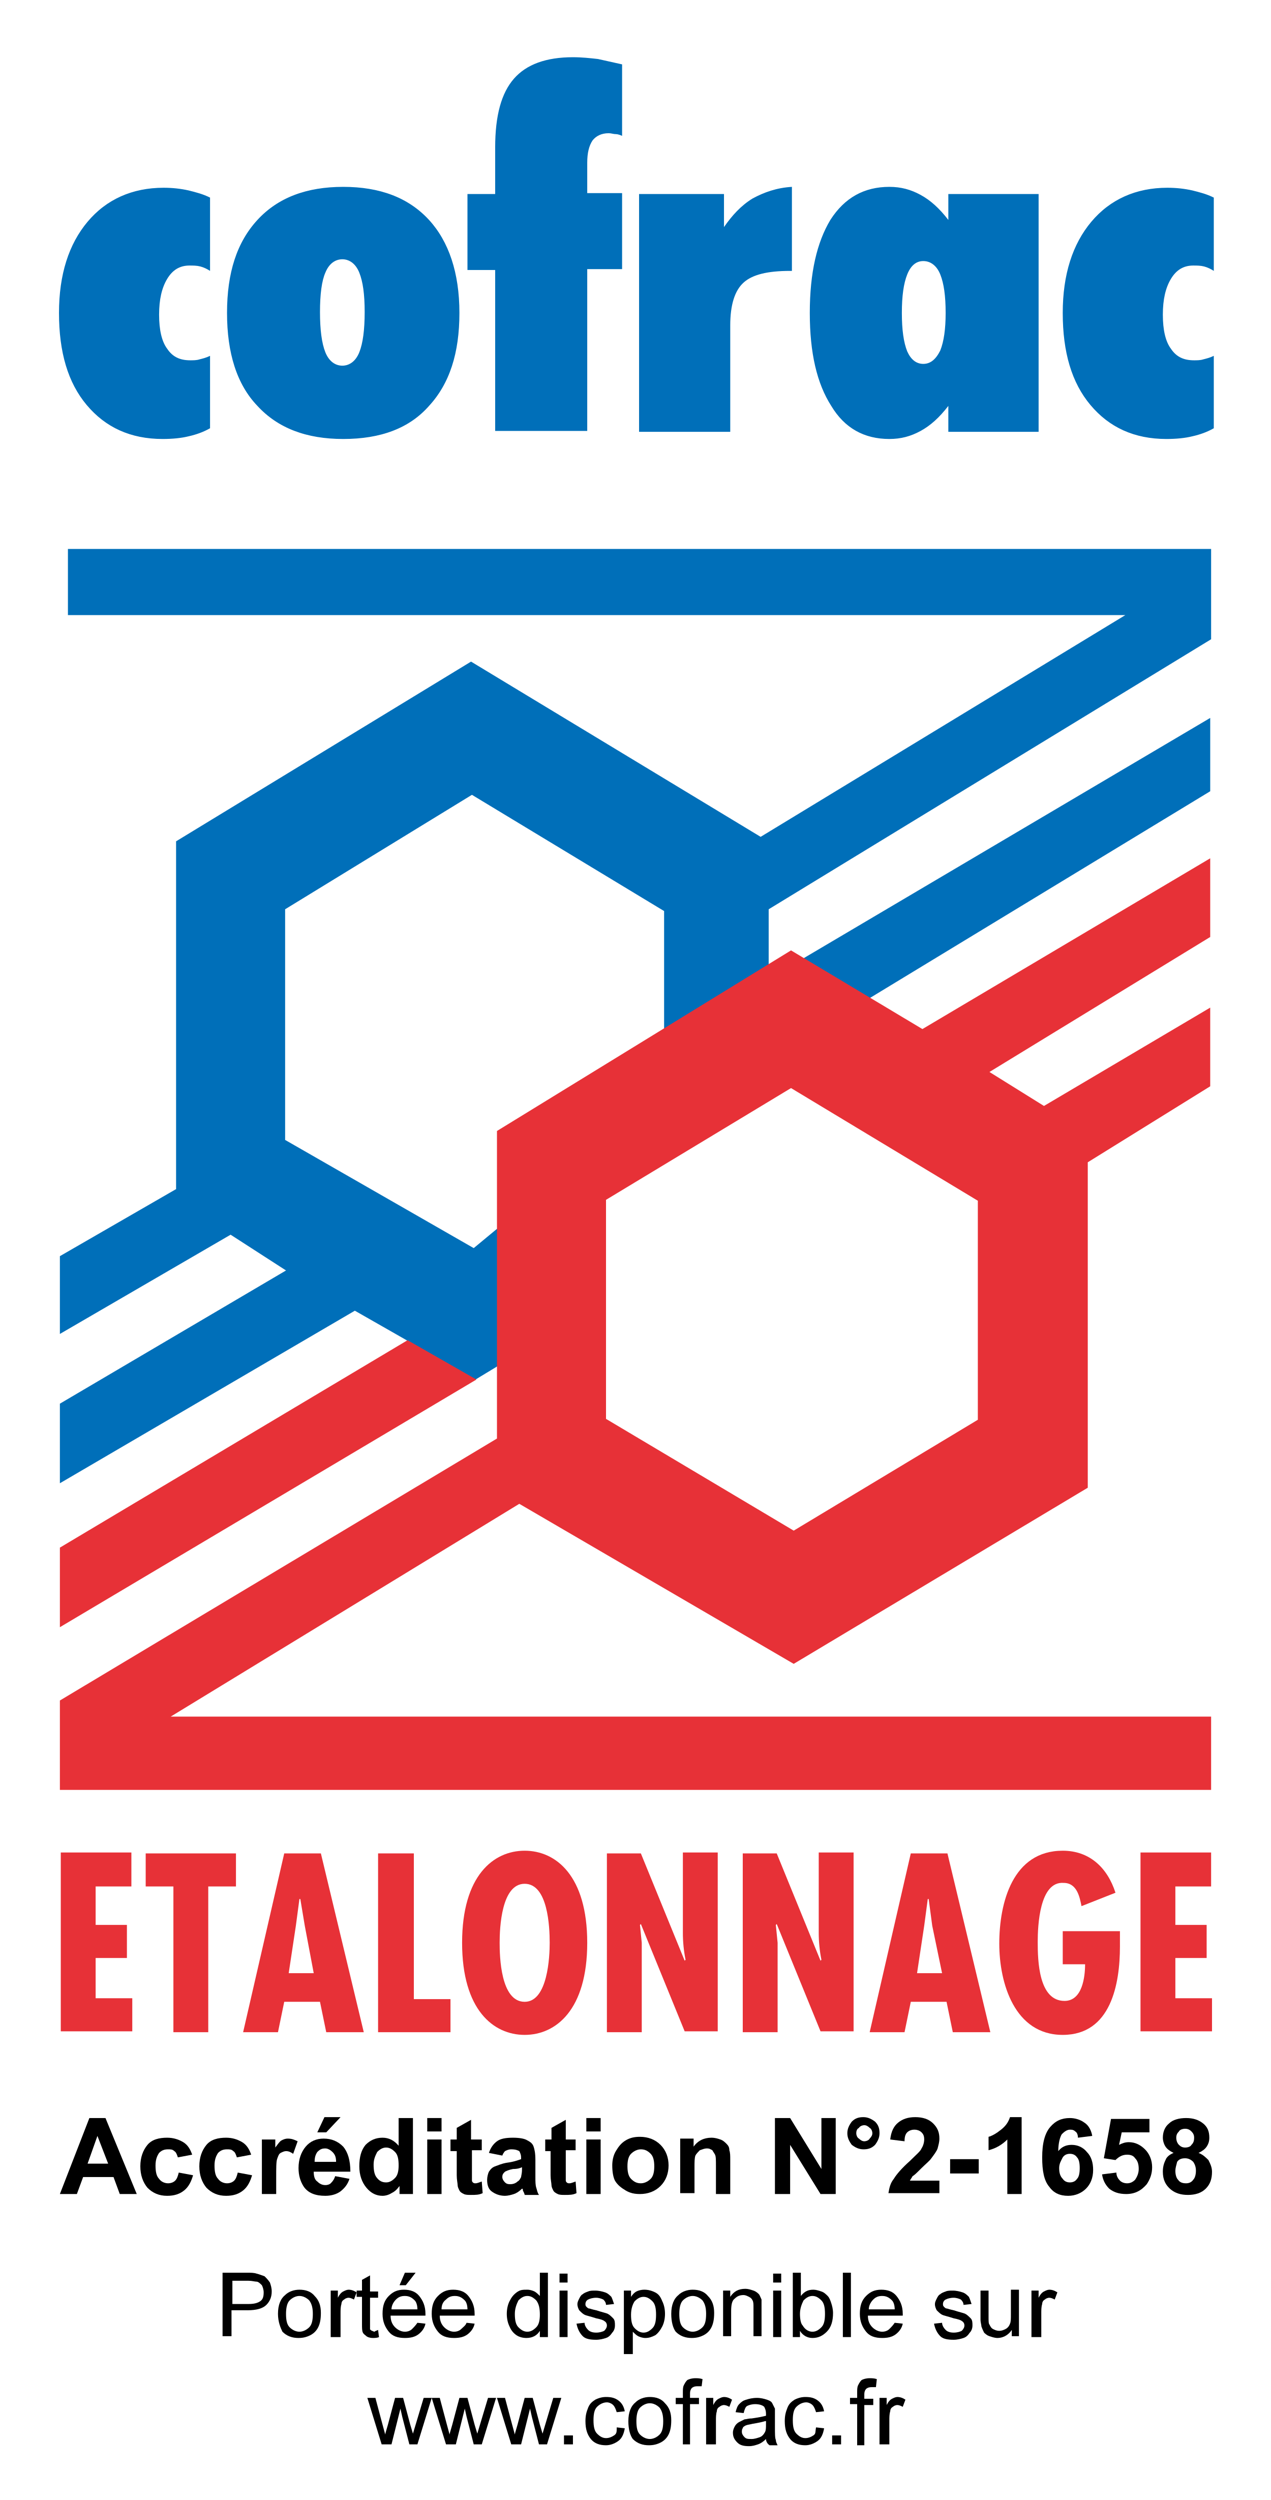 <?xml version="1.0" encoding="utf-8"?>
<!-- Generator: Adobe Illustrator 26.1.0, SVG Export Plug-In . SVG Version: 6.00 Build 0)  -->
<svg version="1.1" id="Calque_1" xmlns="http://www.w3.org/2000/svg" xmlns:xlink="http://www.w3.org/1999/xlink" x="0px" y="0px"
	 viewBox="0 0 142.2 279.6" style="enable-background:new 0 0 142.2 279.6;" xml:space="preserve">
<style type="text/css">
	.st0{fill:#FFFFFF;}
	.st1{fill-rule:evenodd;clip-rule:evenodd;fill:#006FB9;}
	.st2{fill-rule:evenodd;clip-rule:evenodd;fill:#E73137;}
	.st3{fill:#006FB9;}
	.st4{fill:#E73137;}
</style>
<rect class="st0" width="142.2" height="279.6"/>
<path class="st1" d="M89.7,107.3l45.7-27v8.2l-38.2,23.2L89.7,107.3L89.7,107.3z M6.7,149.2v-8.7l13-7.5V94.1L52.7,74l32.4,19.6
	l40.8-24.8H7.6v-7.4h127.9v6.5v0.9v2.7L86,101.7v7.9l-11.7,7.1v-14.8L52.8,88.9l-20.9,12.8v25.8L53,139.6l3.5-2.9v15.6l-3.3,2
	l-13.5-7.7l-33,19.3V157L32,142.1l-6.2-4L6.7,149.2L6.7,149.2z"/>
<path class="st2" d="M6.7,182v-8.9l38.9-23.2l7.7,4.4L6.7,182L6.7,182z M6.7,200.2v-10l48.9-29.3v-34.4l32.9-20.2l14.7,8.8
	l32.2-19.1v8.8l-24.7,15.1l6.1,3.8l18.6-11v8.8l-13.7,8.5v36.4l-32.9,19.7l-30.7-17.9L19.1,192h116.4v8.2H6.7L6.7,200.2z
	 M67.8,134.2l20.7-12.5l20.9,12.6v24.5l-20.6,12.4l-21-12.5L67.8,134.2L67.8,134.2z"/>
<path class="st3" d="M23.5,47.9c-0.7,0.4-1.5,0.7-2.4,0.9c-0.8,0.2-1.8,0.3-2.9,0.3c-3.6,0-6.4-1.3-8.5-3.8
	C7.6,42.8,6.6,39.4,6.6,35c0-4.3,1.1-7.7,3.2-10.2c2.1-2.5,5-3.8,8.5-3.8c1,0,1.9,0.1,2.8,0.3c0.8,0.2,1.6,0.4,2.4,0.8v8.2
	c-0.3-0.2-0.7-0.4-1.1-0.5c-0.4-0.1-0.8-0.1-1.2-0.1c-1.1,0-1.9,0.5-2.5,1.5c-0.6,1-0.9,2.3-0.9,4c0,1.7,0.3,3,0.9,3.8
	c0.6,0.9,1.4,1.3,2.6,1.3c0.3,0,0.7,0,1-0.1c0.4-0.1,0.8-0.2,1.2-0.4V47.9L23.5,47.9z M35.8,34.9c0,2,0.2,3.5,0.6,4.5
	c0.4,1,1.1,1.5,1.9,1.5c0.8,0,1.5-0.5,1.9-1.5c0.4-1,0.6-2.5,0.6-4.5c0-2-0.2-3.4-0.6-4.4c-0.4-1-1.1-1.5-1.9-1.5
	c-0.8,0-1.5,0.5-1.9,1.5C36,31.4,35.8,32.9,35.8,34.9L35.8,34.9z M25.4,35c0-4.5,1.1-7.9,3.4-10.4c2.3-2.5,5.5-3.7,9.6-3.7
	c4.1,0,7.3,1.2,9.6,3.7c2.2,2.4,3.4,5.9,3.4,10.4c0,4.5-1.1,7.9-3.4,10.4c-2.2,2.5-5.4,3.7-9.6,3.7c-4.1,0-7.3-1.2-9.6-3.7
	C26.5,43,25.4,39.5,25.4,35L25.4,35z M55.4,48.3V30.2h-3.1v-8.5h3.1v-5.2c0-3.6,0.7-6.1,2.1-7.7c1.4-1.6,3.6-2.4,6.6-2.4
	c1,0,1.9,0.1,2.8,0.2c0.9,0.2,1.8,0.4,2.7,0.6v8c-0.2-0.1-0.5-0.2-0.7-0.2c-0.3,0-0.5-0.1-0.8-0.1c-0.8,0-1.4,0.3-1.8,0.8
	c-0.4,0.6-0.6,1.4-0.6,2.5v3.4h3.9v8.5h-3.9v18.1H55.4L55.4,48.3z M71.5,48.3V21.7H81v3.7c0.9-1.3,1.9-2.4,3.2-3.2
	c1.3-0.7,2.7-1.2,4.4-1.3v9.4h-0.2c-2.5,0-4.2,0.4-5.2,1.3c-1,0.9-1.5,2.5-1.5,4.8v11.9H71.5L71.5,48.3z M100.9,35
	c0,1.9,0.2,3.3,0.6,4.3c0.4,0.9,1,1.4,1.8,1.4c0.8,0,1.4-0.5,1.9-1.5c0.4-1,0.6-2.4,0.6-4.2c0-1.9-0.2-3.3-0.6-4.3
	c-0.4-1-1.1-1.5-1.9-1.5c-0.8,0-1.4,0.5-1.8,1.5C101.1,31.7,100.9,33.1,100.9,35L100.9,35z M106.1,48.3v-2.9c-1,1.3-2,2.2-3.1,2.8
	c-1.1,0.6-2.2,0.9-3.5,0.9c-2.8,0-5-1.2-6.5-3.7c-1.6-2.5-2.4-5.9-2.4-10.4c0-4.5,0.8-7.9,2.3-10.4c1.6-2.5,3.8-3.7,6.6-3.7
	c1.3,0,2.4,0.3,3.5,0.9c1.1,0.6,2.1,1.5,3.1,2.8v-2.9h10.1v26.6H106.1L106.1,48.3z M135.8,47.9c-0.7,0.4-1.5,0.7-2.4,0.9
	c-0.8,0.2-1.8,0.3-2.9,0.3c-3.6,0-6.4-1.3-8.5-3.8c-2.1-2.5-3.1-5.9-3.1-10.3c0-4.3,1.1-7.7,3.2-10.2c2.1-2.5,5-3.8,8.5-3.8
	c1,0,1.9,0.1,2.8,0.3c0.8,0.2,1.6,0.4,2.4,0.8v8.2c-0.3-0.2-0.7-0.4-1.1-0.5c-0.4-0.1-0.8-0.1-1.2-0.1c-1.1,0-1.9,0.5-2.5,1.5
	c-0.6,1-0.9,2.3-0.9,4c0,1.7,0.3,3,0.9,3.8c0.6,0.9,1.4,1.3,2.6,1.3c0.3,0,0.7,0,1-0.1c0.4-0.1,0.8-0.2,1.2-0.4V47.9L135.8,47.9z"/>
<g>
	<path d="M15.3,245.4h-1.9l-0.7-1.9H9.3l-0.7,1.9H6.7l3.3-8.5h1.8L15.3,245.4z M12.1,242l-1.2-3.1L9.8,242H12.1z"/>
	<path d="M21.5,241l-1.6,0.3c-0.1-0.3-0.2-0.6-0.4-0.7c-0.2-0.2-0.4-0.2-0.7-0.2c-0.4,0-0.7,0.1-1,0.4c-0.2,0.3-0.4,0.7-0.4,1.4
		c0,0.7,0.1,1.2,0.4,1.5c0.2,0.3,0.6,0.5,1,0.5c0.3,0,0.6-0.1,0.8-0.3c0.2-0.2,0.3-0.5,0.4-0.9l1.6,0.3c-0.2,0.7-0.5,1.3-1,1.7
		c-0.5,0.4-1.1,0.6-1.9,0.6c-0.9,0-1.6-0.3-2.2-0.9c-0.5-0.6-0.8-1.4-0.8-2.4c0-1,0.3-1.8,0.8-2.4c0.5-0.6,1.3-0.8,2.2-0.8
		c0.7,0,1.3,0.2,1.8,0.5S21.3,240.4,21.5,241z"/>
	<path d="M28.1,241l-1.6,0.3c-0.1-0.3-0.2-0.6-0.4-0.7c-0.2-0.2-0.4-0.2-0.7-0.2c-0.4,0-0.7,0.1-1,0.4c-0.2,0.3-0.4,0.7-0.4,1.4
		c0,0.7,0.1,1.2,0.4,1.5c0.2,0.3,0.6,0.5,1,0.5c0.3,0,0.6-0.1,0.8-0.3c0.2-0.2,0.3-0.5,0.4-0.9l1.6,0.3c-0.2,0.7-0.5,1.3-1,1.7
		c-0.5,0.4-1.1,0.6-1.9,0.6c-0.9,0-1.6-0.3-2.2-0.9c-0.5-0.6-0.8-1.4-0.8-2.4c0-1,0.3-1.8,0.8-2.4c0.5-0.6,1.3-0.8,2.2-0.8
		c0.7,0,1.3,0.2,1.8,0.5S27.9,240.4,28.1,241z"/>
	<path d="M30.9,245.4h-1.6v-6.1h1.5v0.9c0.3-0.4,0.5-0.7,0.7-0.8c0.2-0.1,0.4-0.2,0.7-0.2c0.4,0,0.7,0.1,1.1,0.3l-0.5,1.4
		c-0.3-0.2-0.5-0.3-0.8-0.3c-0.2,0-0.4,0.1-0.6,0.2c-0.2,0.1-0.3,0.4-0.4,0.7c-0.1,0.3-0.1,1-0.1,2.1V245.4z"/>
	<path d="M37.5,243.4l1.6,0.3c-0.2,0.6-0.5,1-1,1.4c-0.4,0.3-1,0.5-1.7,0.5c-1.1,0-1.9-0.3-2.4-1c-0.4-0.6-0.6-1.3-0.6-2.1
		c0-1,0.3-1.8,0.8-2.4c0.5-0.6,1.2-0.9,2-0.9c0.9,0,1.6,0.3,2.2,0.9c0.5,0.6,0.8,1.5,0.8,2.8h-4.1c0,0.5,0.1,0.9,0.4,1.1
		c0.3,0.3,0.6,0.4,0.9,0.4c0.3,0,0.5-0.1,0.6-0.2C37.3,243.9,37.4,243.7,37.5,243.4z M37.6,241.8c0-0.5-0.1-0.8-0.4-1.1
		c-0.2-0.2-0.5-0.4-0.8-0.4c-0.4,0-0.6,0.1-0.9,0.4c-0.2,0.3-0.3,0.6-0.3,1.1H37.6z M35.5,238.5l0.8-1.7h1.8l-1.6,1.7H35.5z"/>
	<path d="M46.2,245.4h-1.5v-0.9c-0.3,0.4-0.5,0.6-0.9,0.8c-0.3,0.2-0.7,0.3-1,0.3c-0.7,0-1.3-0.3-1.8-0.9c-0.5-0.6-0.8-1.4-0.8-2.4
		c0-1,0.2-1.8,0.7-2.4c0.5-0.5,1.1-0.8,1.9-0.8c0.7,0,1.3,0.3,1.8,0.9v-3.1h1.6V245.4z M41.8,242.1c0,0.7,0.1,1.1,0.3,1.4
		c0.3,0.4,0.6,0.6,1.1,0.6c0.4,0,0.7-0.2,1-0.5c0.3-0.3,0.4-0.8,0.4-1.4c0-0.7-0.1-1.2-0.4-1.5c-0.3-0.3-0.6-0.5-1-0.5
		c-0.4,0-0.7,0.2-1,0.5C42,241.1,41.8,241.5,41.8,242.1z"/>
	<path d="M47.8,238.4v-1.5h1.6v1.5H47.8z M47.8,245.4v-6.1h1.6v6.1H47.8z"/>
	<path d="M53.9,239.2v1.3h-1.1v2.5c0,0.5,0,0.8,0,0.9c0,0.1,0.1,0.2,0.1,0.2c0.1,0.1,0.2,0.1,0.3,0.1c0.2,0,0.4-0.1,0.7-0.2l0.1,1.3
		c-0.4,0.2-0.8,0.2-1.3,0.2c-0.3,0-0.6,0-0.8-0.1c-0.2-0.1-0.4-0.2-0.5-0.4c-0.1-0.2-0.2-0.4-0.2-0.6c0-0.2-0.1-0.6-0.1-1.1v-2.7
		h-0.7v-1.3h0.7V238l1.6-0.9v2.2H53.9z"/>
	<path d="M56.2,241.1l-1.5-0.3c0.2-0.6,0.5-1,0.9-1.3c0.4-0.3,1-0.4,1.8-0.4c0.7,0,1.3,0.1,1.6,0.3c0.4,0.2,0.6,0.4,0.7,0.7
		c0.1,0.3,0.2,0.7,0.2,1.5l0,1.9c0,0.5,0,0.9,0.1,1.2c0.1,0.3,0.1,0.5,0.3,0.8h-1.6c0-0.1-0.1-0.3-0.2-0.5c0-0.1,0-0.2-0.1-0.2
		c-0.3,0.3-0.6,0.5-0.9,0.6c-0.3,0.1-0.7,0.2-1,0.2c-0.6,0-1.1-0.2-1.5-0.5c-0.4-0.3-0.5-0.8-0.5-1.3c0-0.3,0.1-0.7,0.2-0.9
		c0.2-0.3,0.4-0.5,0.7-0.6c0.3-0.1,0.7-0.3,1.3-0.4c0.8-0.1,1.3-0.3,1.6-0.4v-0.2c0-0.3-0.1-0.5-0.2-0.7c-0.2-0.1-0.4-0.2-0.9-0.2
		c-0.3,0-0.5,0.1-0.7,0.2C56.5,240.6,56.3,240.8,56.2,241.1z M58.4,242.4c-0.2,0.1-0.5,0.2-1,0.2c-0.5,0.1-0.7,0.2-0.9,0.3
		c-0.2,0.2-0.3,0.3-0.3,0.6c0,0.2,0.1,0.4,0.3,0.6c0.2,0.2,0.4,0.2,0.6,0.2c0.3,0,0.6-0.1,0.8-0.3c0.2-0.1,0.3-0.3,0.4-0.5
		c0-0.1,0.1-0.4,0.1-0.8V242.4z"/>
	<path d="M64.4,239.2v1.3h-1.1v2.5c0,0.5,0,0.8,0,0.9c0,0.1,0.1,0.2,0.1,0.2c0.1,0.1,0.2,0.1,0.3,0.1c0.2,0,0.4-0.1,0.7-0.2l0.1,1.3
		c-0.4,0.2-0.8,0.2-1.3,0.2c-0.3,0-0.6,0-0.8-0.1c-0.2-0.1-0.4-0.2-0.5-0.4s-0.2-0.4-0.2-0.6c0-0.2-0.1-0.6-0.1-1.1v-2.7H61v-1.3
		h0.7V238l1.6-0.9v2.2H64.4z"/>
	<path d="M65.6,238.4v-1.5h1.6v1.5H65.6z M65.6,245.4v-6.1h1.6v6.1H65.6z"/>
	<path d="M68.5,242.2c0-0.5,0.1-1.1,0.4-1.6c0.3-0.5,0.6-0.9,1.1-1.2c0.5-0.3,1-0.4,1.6-0.4c0.9,0,1.7,0.3,2.3,0.9
		c0.6,0.6,0.9,1.4,0.9,2.3c0,0.9-0.3,1.7-0.9,2.3c-0.6,0.6-1.4,0.9-2.3,0.9c-0.6,0-1.1-0.1-1.6-0.4c-0.5-0.3-0.9-0.6-1.2-1.1
		C68.6,243.5,68.5,242.9,68.5,242.2z M70.2,242.3c0,0.6,0.1,1.1,0.4,1.4c0.3,0.3,0.6,0.5,1.1,0.5c0.4,0,0.8-0.2,1.1-0.5
		c0.3-0.3,0.4-0.8,0.4-1.4c0-0.6-0.1-1.1-0.4-1.4c-0.3-0.3-0.6-0.5-1.1-0.5c-0.4,0-0.8,0.2-1.1,0.5
		C70.3,241.2,70.2,241.7,70.2,242.3z"/>
	<path d="M81.7,245.4h-1.6v-3.1c0-0.7,0-1.1-0.1-1.3c-0.1-0.2-0.2-0.3-0.3-0.5c-0.2-0.1-0.3-0.2-0.6-0.2c-0.3,0-0.5,0.1-0.8,0.2
		c-0.2,0.2-0.4,0.4-0.5,0.6c-0.1,0.3-0.1,0.7-0.1,1.4v2.8h-1.6v-6.1h1.5v0.9c0.5-0.7,1.2-1,2-1c0.4,0,0.7,0.1,1,0.2
		c0.3,0.1,0.5,0.3,0.7,0.5c0.2,0.2,0.3,0.4,0.3,0.7c0.1,0.3,0.1,0.6,0.1,1.1V245.4z"/>
	<path d="M86.7,245.4v-8.5h1.7l3.5,5.7v-5.7h1.6v8.5h-1.7l-3.4-5.5v5.5H86.7z"/>
	<path d="M94.8,238.6c0-0.5,0.2-0.9,0.5-1.3c0.4-0.4,0.8-0.5,1.3-0.5c0.5,0,0.9,0.2,1.3,0.5c0.4,0.4,0.5,0.8,0.5,1.3
		s-0.2,0.9-0.5,1.3c-0.4,0.4-0.8,0.5-1.3,0.5c-0.5,0-0.9-0.2-1.3-0.5C95,239.5,94.8,239.1,94.8,238.6z M95.8,238.6
		c0,0.2,0.1,0.5,0.3,0.6c0.2,0.2,0.4,0.3,0.6,0.3c0.2,0,0.5-0.1,0.6-0.3c0.2-0.2,0.3-0.4,0.3-0.6s-0.1-0.5-0.3-0.6
		c-0.2-0.2-0.4-0.3-0.6-0.3c-0.2,0-0.5,0.1-0.6,0.3C95.9,238.1,95.8,238.3,95.8,238.6z"/>
	<path d="M105.1,243.8v1.5h-5.7c0.1-0.6,0.2-1.1,0.6-1.6c0.3-0.5,0.9-1.2,1.8-2c0.7-0.7,1.2-1.1,1.3-1.4c0.2-0.3,0.3-0.7,0.3-1
		c0-0.4-0.1-0.6-0.3-0.8c-0.2-0.2-0.5-0.3-0.8-0.3c-0.3,0-0.6,0.1-0.8,0.3c-0.2,0.2-0.3,0.5-0.3,1l-1.6-0.2c0.1-0.9,0.4-1.5,0.9-1.9
		c0.5-0.4,1.1-0.6,1.9-0.6c0.8,0,1.5,0.2,2,0.7c0.5,0.5,0.7,1,0.7,1.7c0,0.4-0.1,0.7-0.2,1.1c-0.1,0.3-0.4,0.7-0.7,1.1
		c-0.2,0.3-0.6,0.6-1.1,1.1c-0.5,0.5-0.8,0.8-1,0.9c-0.1,0.2-0.2,0.3-0.3,0.5H105.1z"/>
	<path d="M106.3,243.1v-1.6h3.2v1.6H106.3z"/>
	<path d="M114.3,245.4h-1.6v-6.1c-0.6,0.6-1.3,1-2.1,1.2V239c0.4-0.1,0.9-0.4,1.4-0.8c0.5-0.4,0.8-0.8,1-1.4h1.3V245.4z"/>
	<path d="M122.2,238.9l-1.6,0.2c0-0.3-0.1-0.6-0.3-0.7c-0.2-0.2-0.4-0.2-0.6-0.2c-0.3,0-0.6,0.2-0.9,0.5c-0.2,0.3-0.4,1-0.4,1.9
		c0.4-0.5,0.9-0.7,1.5-0.7c0.7,0,1.3,0.3,1.7,0.8c0.5,0.5,0.7,1.2,0.7,2c0,0.9-0.3,1.6-0.8,2.1c-0.5,0.5-1.2,0.8-2,0.8
		c-0.9,0-1.6-0.3-2.1-1c-0.6-0.7-0.8-1.8-0.8-3.3c0-1.6,0.3-2.7,0.9-3.4c0.6-0.7,1.3-1,2.2-1c0.6,0,1.2,0.2,1.6,0.5
		C121.8,237.7,122.1,238.3,122.2,238.9z M118.5,242.5c0,0.5,0.1,0.9,0.4,1.2c0.2,0.3,0.5,0.4,0.8,0.4c0.3,0,0.6-0.1,0.8-0.4
		c0.2-0.2,0.3-0.6,0.3-1.2c0-0.6-0.1-1-0.3-1.2c-0.2-0.3-0.5-0.4-0.8-0.4c-0.3,0-0.6,0.1-0.8,0.4C118.7,241.7,118.5,242,118.5,242.5
		z"/>
	<path d="M123.3,243.2l1.6-0.2c0,0.4,0.2,0.7,0.4,0.9c0.2,0.2,0.5,0.3,0.8,0.3c0.3,0,0.6-0.1,0.9-0.4c0.2-0.3,0.4-0.7,0.4-1.2
		c0-0.5-0.1-0.9-0.4-1.2c-0.2-0.3-0.5-0.4-0.9-0.4c-0.5,0-0.9,0.2-1.3,0.6l-1.3-0.2l0.8-4.4h4.3v1.5h-3.1l-0.3,1.4
		c0.4-0.2,0.7-0.3,1.1-0.3c0.7,0,1.3,0.3,1.8,0.8c0.5,0.5,0.8,1.2,0.8,2c0,0.7-0.2,1.3-0.6,1.9c-0.6,0.7-1.3,1.1-2.3,1.1
		c-0.8,0-1.4-0.2-1.9-0.6C123.7,244.4,123.4,243.9,123.3,243.2z"/>
	<path d="M131.3,240.8c-0.4-0.2-0.7-0.4-0.9-0.7c-0.2-0.3-0.3-0.7-0.3-1c0-0.6,0.2-1.2,0.7-1.6c0.4-0.4,1.1-0.6,1.9-0.6
		c0.8,0,1.4,0.2,1.9,0.6s0.7,0.9,0.7,1.6c0,0.4-0.1,0.7-0.3,1c-0.2,0.3-0.5,0.5-0.9,0.7c0.5,0.2,0.8,0.5,1.1,0.8
		c0.2,0.4,0.4,0.8,0.4,1.3c0,0.8-0.2,1.4-0.7,1.9c-0.5,0.5-1.2,0.7-2,0.7c-0.8,0-1.4-0.2-1.9-0.6c-0.6-0.5-0.9-1.1-0.9-2
		c0-0.5,0.1-0.9,0.3-1.3C130.5,241.3,130.8,241,131.3,240.8z M131.5,242.8c0,0.4,0.1,0.8,0.3,1c0.2,0.3,0.5,0.4,0.9,0.4
		c0.3,0,0.6-0.1,0.8-0.4c0.2-0.2,0.3-0.6,0.3-1c0-0.4-0.1-0.7-0.3-1c-0.2-0.2-0.5-0.4-0.9-0.4c-0.4,0-0.7,0.1-0.9,0.4
		C131.6,242.2,131.5,242.5,131.5,242.8z M131.6,239.1c0,0.3,0.1,0.6,0.3,0.8c0.2,0.2,0.4,0.3,0.7,0.3c0.3,0,0.6-0.1,0.7-0.3
		c0.2-0.2,0.3-0.4,0.3-0.8c0-0.3-0.1-0.5-0.3-0.7c-0.2-0.2-0.4-0.3-0.7-0.3c-0.3,0-0.6,0.1-0.7,0.3
		C131.7,238.6,131.6,238.8,131.6,239.1z"/>
</g>
<g>
	<path class="st4" d="M14.7,207.3v3.7h-4v4.3h3.5v3.7h-3.5v4.5h4.1v3.7h-8v-20H14.7z"/>
	<path class="st4" d="M26.4,207.3v3.7h-3.1v16.3h-3.9V211h-3.1v-3.7H26.4z"/>
	<path class="st4" d="M35.9,207.3l4.8,20h-4.2l-0.7-3.4h-4l-0.7,3.4h-3.9l4.6-20H35.9z M34.1,215.4l-0.5-3h-0.1l-0.4,3l-0.8,5.3h2.8
		L34.1,215.4z"/>
	<path class="st4" d="M46.3,207.3v16.3h4.1v3.7h-8.1v-20H46.3z"/>
	<path class="st4" d="M65.7,217.3c0,7.5-3.5,10.3-7,10.3c-3.5,0-7-2.8-7-10.3s3.5-10.3,7-10.3C62.2,207,65.7,209.8,65.7,217.3z
		 M58.7,223.9c2.6,0,2.8-5.1,2.8-6.6c0-1.8-0.2-6.6-2.8-6.6c-2.6,0-2.8,4.9-2.8,6.6C55.9,218.8,56,223.9,58.7,223.9z"/>
	<path class="st4" d="M71.7,207.3l4.9,12l0.1-0.1c-0.2-1-0.3-2-0.3-3v-9h3.9v20h-3.7l-4.9-12l-0.1,0.1l0.2,2l0,0.8v9.2h-3.9v-20
		H71.7z"/>
	<path class="st4" d="M86.9,207.3l4.9,12l0.1-0.1c-0.2-1-0.3-2-0.3-3v-9h3.9v20h-3.7l-4.9-12l-0.1,0.1l0.2,2l0,0.8v9.2h-3.9v-20
		H86.9z"/>
	<path class="st4" d="M106,207.3l4.8,20h-4.2l-0.7-3.4h-4l-0.7,3.4h-3.9l4.6-20H106z M104.3,215.4l-0.4-3h-0.1l-0.4,3l-0.8,5.3h2.8
		L104.3,215.4z"/>
	<path class="st4" d="M125.3,216.1v1.6c0,4.2-1,9.9-6.4,9.9c-5.4,0-7.1-5.8-7.1-10.2c0-4.6,1.5-10.4,7.1-10.4c3,0,5,1.9,5.9,4.7
		l-3.8,1.5c-0.2-1-0.5-2.6-2-2.6c-2.7-0.2-2.9,4.8-2.9,6.6c0,2.1,0.1,6.6,3,6.6c2,0,2.3-2.7,2.3-4.1h-2.5v-3.7H125.3z"/>
	<path class="st4" d="M135.5,207.3v3.7h-4v4.3h3.5v3.7h-3.5v4.5h4.1v3.7h-8v-20H135.5z"/>
</g>
<g>
	<path d="M24.9,261.4v-7.2h2.7c0.5,0,0.8,0,1.1,0.1c0.4,0.1,0.6,0.2,0.9,0.3c0.2,0.2,0.4,0.4,0.6,0.7c0.1,0.3,0.2,0.6,0.2,1
		c0,0.6-0.2,1.1-0.6,1.5c-0.4,0.4-1.1,0.6-2.1,0.6h-1.8v2.9H24.9z M25.9,257.7h1.9c0.6,0,1-0.1,1.3-0.3s0.4-0.5,0.4-1
		c0-0.3-0.1-0.6-0.2-0.8c-0.2-0.2-0.4-0.4-0.6-0.4c-0.2,0-0.5-0.1-0.9-0.1h-1.8V257.7z"/>
	<path d="M31.1,258.8c0-1,0.3-1.7,0.8-2.1c0.4-0.4,1-0.6,1.6-0.6c0.7,0,1.3,0.2,1.7,0.7c0.5,0.5,0.7,1.1,0.7,1.9
		c0,0.7-0.1,1.2-0.3,1.6c-0.2,0.4-0.5,0.7-0.9,0.9c-0.4,0.2-0.8,0.3-1.3,0.3c-0.7,0-1.3-0.2-1.8-0.7
		C31.4,260.4,31.1,259.7,31.1,258.8z M32,258.8c0,0.7,0.1,1.2,0.4,1.5c0.3,0.3,0.7,0.5,1.1,0.5c0.4,0,0.8-0.2,1.1-0.5
		s0.4-0.8,0.4-1.5c0-0.6-0.1-1.1-0.4-1.5c-0.3-0.3-0.7-0.5-1.1-0.5c-0.4,0-0.8,0.2-1.1,0.5S32,258.2,32,258.8z"/>
	<path d="M37,261.4v-5.2h0.8v0.8c0.2-0.4,0.4-0.6,0.6-0.7c0.2-0.1,0.4-0.2,0.6-0.2c0.3,0,0.6,0.1,0.9,0.3l-0.3,0.8
		c-0.2-0.1-0.4-0.2-0.6-0.2c-0.2,0-0.4,0.1-0.5,0.2c-0.2,0.1-0.3,0.3-0.3,0.5c-0.1,0.3-0.1,0.7-0.1,1v2.7H37z"/>
	<path d="M42.3,260.6l0.1,0.8c-0.2,0.1-0.5,0.1-0.7,0.1c-0.3,0-0.6-0.1-0.7-0.2s-0.3-0.2-0.4-0.4c-0.1-0.2-0.1-0.5-0.1-1v-3h-0.6
		v-0.7h0.6V255l0.9-0.5v1.8h0.9v0.7h-0.9v3c0,0.3,0,0.4,0,0.5c0,0.1,0.1,0.1,0.2,0.2c0.1,0,0.2,0.1,0.3,0.1
		C42,260.7,42.1,260.7,42.3,260.6z"/>
	<path d="M46.7,259.8l0.9,0.1c-0.1,0.5-0.4,0.9-0.8,1.2s-0.9,0.4-1.5,0.4c-0.8,0-1.4-0.2-1.8-0.7c-0.4-0.5-0.7-1.1-0.7-2
		c0-0.9,0.2-1.5,0.7-2s1-0.7,1.7-0.7c0.7,0,1.3,0.2,1.7,0.7s0.7,1.1,0.7,2c0,0.1,0,0.1,0,0.2h-3.9c0,0.6,0.2,1,0.5,1.3
		s0.7,0.5,1.1,0.5c0.3,0,0.6-0.1,0.8-0.3S46.5,260.1,46.7,259.8z M43.8,258.3h2.9c0-0.4-0.1-0.8-0.3-1c-0.3-0.3-0.6-0.5-1.1-0.5
		c-0.4,0-0.7,0.1-1,0.4C44,257.5,43.8,257.9,43.8,258.3z M44.7,255.6l0.6-1.4h1.2l-1.1,1.4H44.7z"/>
	<path d="M52.2,259.8l0.9,0.1c-0.1,0.5-0.4,0.9-0.8,1.2s-0.9,0.4-1.5,0.4c-0.8,0-1.4-0.2-1.8-0.7c-0.4-0.5-0.7-1.1-0.7-2
		c0-0.9,0.2-1.5,0.7-2s1-0.7,1.7-0.7c0.7,0,1.3,0.2,1.7,0.7s0.7,1.1,0.7,2c0,0.1,0,0.1,0,0.2h-3.9c0,0.6,0.2,1,0.5,1.3
		s0.7,0.5,1.1,0.5c0.3,0,0.6-0.1,0.8-0.3S52.1,260.1,52.2,259.8z M49.4,258.3h2.9c0-0.4-0.1-0.8-0.3-1c-0.3-0.3-0.6-0.5-1.1-0.5
		c-0.4,0-0.7,0.1-1,0.4C49.5,257.5,49.4,257.9,49.4,258.3z"/>
	<path d="M60.4,261.4v-0.7c-0.3,0.5-0.8,0.8-1.5,0.8c-0.4,0-0.8-0.1-1.1-0.3c-0.3-0.2-0.6-0.5-0.8-1c-0.2-0.4-0.3-0.9-0.3-1.4
		c0-0.5,0.1-1,0.3-1.4c0.2-0.4,0.4-0.7,0.8-1s0.7-0.3,1.2-0.3c0.3,0,0.6,0.1,0.8,0.2c0.2,0.1,0.4,0.3,0.6,0.5v-2.6h0.9v7.2H60.4z
		 M57.6,258.8c0,0.7,0.1,1.2,0.4,1.5s0.6,0.5,1,0.5c0.4,0,0.7-0.2,1-0.5c0.3-0.3,0.4-0.8,0.4-1.4c0-0.7-0.1-1.2-0.4-1.6
		c-0.3-0.3-0.6-0.5-1-0.5c-0.4,0-0.7,0.2-1,0.5C57.8,257.7,57.6,258.2,57.6,258.8z"/>
	<path d="M62.6,255.3v-1h0.9v1H62.6z M62.6,261.4v-5.2h0.9v5.2H62.6z"/>
	<path d="M64.5,259.9l0.9-0.1c0,0.3,0.2,0.6,0.4,0.8c0.2,0.2,0.5,0.3,0.9,0.3c0.4,0,0.7-0.1,0.9-0.2c0.2-0.2,0.3-0.4,0.3-0.6
		c0-0.2-0.1-0.4-0.3-0.5c-0.1-0.1-0.4-0.2-0.9-0.3c-0.6-0.2-1.1-0.3-1.3-0.4c-0.2-0.1-0.4-0.3-0.6-0.5c-0.1-0.2-0.2-0.4-0.2-0.7
		c0-0.2,0.1-0.4,0.2-0.6c0.1-0.2,0.2-0.4,0.4-0.5c0.1-0.1,0.3-0.2,0.6-0.3c0.2-0.1,0.5-0.1,0.8-0.1c0.4,0,0.8,0.1,1.1,0.2
		c0.3,0.1,0.5,0.3,0.7,0.5c0.1,0.2,0.2,0.5,0.3,0.8l-0.9,0.1c0-0.3-0.2-0.5-0.3-0.6c-0.2-0.1-0.5-0.2-0.8-0.2
		c-0.4,0-0.7,0.1-0.9,0.2s-0.3,0.3-0.3,0.5c0,0.1,0,0.2,0.1,0.3c0.1,0.1,0.2,0.2,0.3,0.2c0.1,0,0.3,0.1,0.8,0.2
		c0.6,0.2,1.1,0.3,1.3,0.4c0.2,0.1,0.4,0.3,0.6,0.5s0.2,0.5,0.2,0.8c0,0.3-0.1,0.6-0.3,0.8c-0.2,0.3-0.4,0.5-0.7,0.6
		c-0.3,0.1-0.7,0.2-1.1,0.2c-0.7,0-1.2-0.1-1.5-0.4C64.8,260.9,64.6,260.4,64.5,259.9z"/>
	<path d="M69.8,263.4v-7.2h0.8v0.7c0.2-0.3,0.4-0.5,0.6-0.6c0.2-0.1,0.5-0.2,0.9-0.2c0.4,0,0.8,0.1,1.2,0.3s0.6,0.5,0.8,1
		c0.2,0.4,0.3,0.9,0.3,1.4c0,0.5-0.1,1-0.3,1.4c-0.2,0.4-0.5,0.8-0.8,1c-0.4,0.2-0.7,0.3-1.1,0.3c-0.3,0-0.6-0.1-0.8-0.2
		c-0.2-0.1-0.4-0.3-0.6-0.5v2.5H69.8z M70.6,258.9c0,0.7,0.1,1.2,0.4,1.5s0.6,0.5,1,0.5c0.4,0,0.7-0.2,1-0.5
		c0.3-0.3,0.4-0.8,0.4-1.5c0-0.7-0.1-1.2-0.4-1.5c-0.3-0.3-0.6-0.5-1-0.5c-0.4,0-0.7,0.2-1,0.5C70.8,257.7,70.6,258.2,70.6,258.9z"
		/>
	<path d="M75.1,258.8c0-1,0.3-1.7,0.8-2.1c0.4-0.4,1-0.6,1.6-0.6c0.7,0,1.3,0.2,1.7,0.7c0.5,0.5,0.7,1.1,0.7,1.9
		c0,0.7-0.1,1.2-0.3,1.6c-0.2,0.4-0.5,0.7-0.9,0.9c-0.4,0.2-0.8,0.3-1.3,0.3c-0.7,0-1.3-0.2-1.8-0.7
		C75.3,260.4,75.1,259.7,75.1,258.8z M76,258.8c0,0.7,0.1,1.2,0.4,1.5c0.3,0.3,0.7,0.5,1.1,0.5c0.4,0,0.8-0.2,1.1-0.5
		s0.4-0.8,0.4-1.5c0-0.6-0.1-1.1-0.4-1.5c-0.3-0.3-0.7-0.5-1.1-0.5c-0.4,0-0.8,0.2-1.1,0.5S76,258.2,76,258.8z"/>
	<path d="M80.9,261.4v-5.2h0.8v0.7c0.4-0.6,0.9-0.9,1.7-0.9c0.3,0,0.6,0.1,0.9,0.2c0.3,0.1,0.5,0.3,0.6,0.4s0.2,0.4,0.3,0.6
		c0,0.2,0,0.4,0,0.9v3.2h-0.9v-3.2c0-0.4,0-0.6-0.1-0.8c-0.1-0.2-0.2-0.3-0.4-0.4c-0.2-0.1-0.4-0.2-0.6-0.2c-0.4,0-0.7,0.1-1,0.4
		c-0.3,0.2-0.4,0.7-0.4,1.4v2.8H80.9z"/>
	<path d="M86.5,255.3v-1h0.9v1H86.5z M86.5,261.4v-5.2h0.9v5.2H86.5z"/>
	<path d="M89.5,261.4h-0.8v-7.2h0.9v2.6c0.4-0.5,0.8-0.7,1.4-0.7c0.3,0,0.6,0.1,0.9,0.2c0.3,0.1,0.5,0.3,0.7,0.5
		c0.2,0.2,0.3,0.5,0.4,0.8s0.2,0.7,0.2,1.1c0,0.9-0.2,1.6-0.7,2.1s-1,0.7-1.6,0.7c-0.6,0-1.1-0.3-1.4-0.8V261.4z M89.5,258.8
		c0,0.6,0.1,1.1,0.3,1.3c0.3,0.5,0.7,0.7,1.1,0.7c0.4,0,0.7-0.2,1-0.5c0.3-0.3,0.4-0.8,0.4-1.5c0-0.7-0.1-1.2-0.4-1.5
		c-0.3-0.3-0.6-0.5-1-0.5c-0.4,0-0.7,0.2-1,0.5C89.7,257.7,89.5,258.2,89.5,258.8z"/>
	<path d="M94.3,261.4v-7.2h0.9v7.2H94.3z"/>
	<path d="M100.1,259.8l0.9,0.1c-0.1,0.5-0.4,0.9-0.8,1.2s-0.9,0.4-1.5,0.4c-0.8,0-1.4-0.2-1.8-0.7c-0.4-0.5-0.7-1.1-0.7-2
		c0-0.9,0.2-1.5,0.7-2s1-0.7,1.7-0.7c0.7,0,1.3,0.2,1.7,0.7s0.7,1.1,0.7,2c0,0.1,0,0.1,0,0.2h-3.9c0,0.6,0.2,1,0.5,1.3
		s0.7,0.5,1.1,0.5c0.3,0,0.6-0.1,0.8-0.3S99.9,260.1,100.1,259.8z M97.2,258.3h2.9c0-0.4-0.1-0.8-0.3-1c-0.3-0.3-0.6-0.5-1.1-0.5
		c-0.4,0-0.7,0.1-1,0.4C97.4,257.5,97.2,257.9,97.2,258.3z"/>
	<path d="M104.5,259.9l0.9-0.1c0,0.3,0.2,0.6,0.4,0.8c0.2,0.2,0.5,0.3,0.9,0.3c0.4,0,0.7-0.1,0.9-0.2c0.2-0.2,0.3-0.4,0.3-0.6
		c0-0.2-0.1-0.4-0.3-0.5c-0.1-0.1-0.4-0.2-0.9-0.3c-0.6-0.2-1.1-0.3-1.3-0.4c-0.2-0.1-0.4-0.3-0.6-0.5c-0.1-0.2-0.2-0.4-0.2-0.7
		c0-0.2,0.1-0.4,0.2-0.6c0.1-0.2,0.2-0.4,0.4-0.5c0.1-0.1,0.3-0.2,0.6-0.3c0.2-0.1,0.5-0.1,0.8-0.1c0.4,0,0.8,0.1,1.1,0.2
		c0.3,0.1,0.5,0.3,0.7,0.5c0.1,0.2,0.2,0.5,0.3,0.8l-0.9,0.1c0-0.3-0.2-0.5-0.3-0.6c-0.2-0.1-0.5-0.2-0.8-0.2
		c-0.4,0-0.7,0.1-0.9,0.2s-0.3,0.3-0.3,0.5c0,0.1,0,0.2,0.1,0.3c0.1,0.1,0.2,0.2,0.3,0.2c0.1,0,0.3,0.1,0.8,0.2
		c0.6,0.2,1.1,0.3,1.3,0.4c0.2,0.1,0.4,0.3,0.6,0.5s0.2,0.5,0.2,0.8c0,0.3-0.1,0.6-0.3,0.8c-0.2,0.3-0.4,0.5-0.7,0.6
		c-0.3,0.1-0.7,0.2-1.1,0.2c-0.7,0-1.2-0.1-1.5-0.4C104.8,260.9,104.6,260.4,104.5,259.9z"/>
	<path d="M113.2,261.4v-0.8c-0.4,0.6-1,0.9-1.6,0.9c-0.3,0-0.6-0.1-0.9-0.2c-0.3-0.1-0.5-0.3-0.6-0.4c-0.1-0.2-0.2-0.4-0.3-0.7
		c0-0.2-0.1-0.4-0.1-0.8v-3.2h0.9v2.9c0,0.5,0,0.8,0.1,0.9c0.1,0.2,0.2,0.4,0.4,0.5c0.2,0.1,0.4,0.2,0.7,0.2s0.5-0.1,0.7-0.2
		c0.2-0.1,0.4-0.3,0.5-0.6c0.1-0.2,0.1-0.6,0.1-1v-2.8h0.9v5.2H113.2z"/>
	<path d="M115.4,261.4v-5.2h0.8v0.8c0.2-0.4,0.4-0.6,0.6-0.7c0.2-0.1,0.4-0.2,0.6-0.2c0.3,0,0.6,0.1,0.9,0.3l-0.3,0.8
		c-0.2-0.1-0.4-0.2-0.6-0.2c-0.2,0-0.4,0.1-0.5,0.2c-0.2,0.1-0.3,0.3-0.3,0.5c-0.1,0.3-0.1,0.7-0.1,1v2.7H115.4z"/>
	<path d="M42.7,273.4l-1.6-5.2H42l0.8,3l0.3,1.1c0-0.1,0.1-0.4,0.3-1.1l0.8-3h0.9l0.8,3l0.3,1l0.3-1l0.9-3h0.9l-1.6,5.2h-0.9
		l-0.8-3.1l-0.2-0.9l-1,4H42.7z"/>
	<path d="M49.9,273.4l-1.6-5.2h0.9l0.8,3l0.3,1.1c0-0.1,0.1-0.4,0.3-1.1l0.8-3h0.9l0.8,3l0.3,1l0.3-1l0.9-3h0.9l-1.6,5.2h-0.9
		l-0.8-3.1l-0.2-0.9l-1,4H49.9z"/>
	<path d="M57.2,273.4l-1.6-5.2h0.9l0.8,3l0.3,1.1c0-0.1,0.1-0.4,0.3-1.1l0.8-3h0.9l0.8,3l0.3,1l0.3-1l0.9-3h0.9l-1.6,5.2h-0.9
		l-0.8-3.1l-0.2-0.9l-1,4H57.2z"/>
	<path d="M63.1,273.4v-1h1v1H63.1z"/>
	<path d="M69,271.5l0.9,0.1c-0.1,0.6-0.3,1.1-0.7,1.4c-0.4,0.3-0.9,0.5-1.4,0.5c-0.7,0-1.3-0.2-1.7-0.7c-0.4-0.5-0.6-1.1-0.6-2
		c0-0.6,0.1-1,0.3-1.5s0.5-0.7,0.8-0.9c0.4-0.2,0.8-0.3,1.2-0.3c0.6,0,1,0.1,1.4,0.4c0.4,0.3,0.6,0.7,0.7,1.2l-0.9,0.1
		c-0.1-0.3-0.2-0.6-0.4-0.8c-0.2-0.2-0.5-0.3-0.7-0.3c-0.4,0-0.8,0.2-1.1,0.5c-0.3,0.3-0.4,0.8-0.4,1.5c0,0.7,0.1,1.2,0.4,1.5
		s0.6,0.5,1,0.5c0.3,0,0.6-0.1,0.9-0.3S69,272,69,271.5z"/>
	<path d="M70.3,270.8c0-1,0.3-1.7,0.8-2.1c0.4-0.4,1-0.6,1.6-0.6c0.7,0,1.3,0.2,1.7,0.7c0.5,0.5,0.7,1.1,0.7,1.9
		c0,0.7-0.1,1.2-0.3,1.6c-0.2,0.4-0.5,0.7-0.9,0.9c-0.4,0.2-0.8,0.3-1.3,0.3c-0.7,0-1.3-0.2-1.8-0.7
		C70.5,272.4,70.3,271.7,70.3,270.8z M71.2,270.8c0,0.7,0.1,1.2,0.4,1.5c0.3,0.3,0.7,0.5,1.1,0.5c0.4,0,0.8-0.2,1.1-0.5
		s0.4-0.8,0.4-1.5c0-0.6-0.1-1.1-0.4-1.5c-0.3-0.3-0.7-0.5-1.1-0.5c-0.4,0-0.8,0.2-1.1,0.5S71.2,270.2,71.2,270.8z"/>
	<path d="M76.4,273.4v-4.5h-0.8v-0.7h0.8v-0.6c0-0.3,0-0.6,0.1-0.8c0.1-0.2,0.2-0.4,0.4-0.6c0.2-0.1,0.5-0.2,0.9-0.2
		c0.2,0,0.5,0,0.8,0.1l-0.1,0.8c-0.2,0-0.4,0-0.5,0c-0.3,0-0.5,0.1-0.6,0.2s-0.2,0.3-0.2,0.6v0.5h1v0.7h-1v4.5H76.4z"/>
	<path d="M79,273.4v-5.2h0.8v0.8c0.2-0.4,0.4-0.6,0.6-0.7c0.2-0.1,0.4-0.2,0.6-0.2c0.3,0,0.6,0.1,0.9,0.3l-0.3,0.8
		c-0.2-0.1-0.4-0.2-0.6-0.2c-0.2,0-0.4,0.1-0.5,0.2c-0.2,0.1-0.3,0.3-0.3,0.5c-0.1,0.3-0.1,0.7-0.1,1v2.7H79z"/>
	<path d="M85.7,272.8c-0.3,0.3-0.6,0.5-0.9,0.6c-0.3,0.1-0.6,0.2-1,0.2c-0.6,0-1-0.1-1.3-0.4c-0.3-0.3-0.5-0.6-0.5-1.1
		c0-0.3,0.1-0.5,0.2-0.7c0.1-0.2,0.3-0.4,0.5-0.5c0.2-0.1,0.4-0.2,0.6-0.3c0.2,0,0.4-0.1,0.8-0.1c0.7-0.1,1.2-0.2,1.6-0.3
		c0-0.1,0-0.2,0-0.2c0-0.4-0.1-0.6-0.2-0.8c-0.2-0.2-0.6-0.3-1-0.3c-0.4,0-0.7,0.1-0.9,0.2c-0.2,0.1-0.3,0.4-0.4,0.8l-0.9-0.1
		c0.1-0.4,0.2-0.7,0.4-0.9c0.2-0.2,0.4-0.4,0.8-0.5c0.3-0.1,0.7-0.2,1.2-0.2c0.4,0,0.8,0.1,1.1,0.2s0.5,0.2,0.6,0.4
		c0.1,0.2,0.2,0.4,0.3,0.6c0,0.1,0,0.4,0,0.8v1.2c0,0.8,0,1.3,0.1,1.5c0,0.2,0.1,0.4,0.2,0.6h-0.9C85.8,273.3,85.7,273,85.7,272.8z
		 M85.6,270.8c-0.3,0.1-0.8,0.2-1.4,0.3c-0.4,0.1-0.6,0.1-0.8,0.2s-0.3,0.2-0.3,0.3c-0.1,0.1-0.1,0.3-0.1,0.4c0,0.2,0.1,0.4,0.3,0.6
		c0.2,0.2,0.4,0.2,0.8,0.2c0.3,0,0.6-0.1,0.9-0.2c0.3-0.1,0.5-0.4,0.6-0.6c0.1-0.2,0.1-0.5,0.1-0.9V270.8z"/>
	<path d="M91.3,271.5l0.9,0.1c-0.1,0.6-0.3,1.1-0.7,1.4c-0.4,0.3-0.9,0.5-1.4,0.5c-0.7,0-1.3-0.2-1.7-0.7c-0.4-0.5-0.6-1.1-0.6-2
		c0-0.6,0.1-1,0.3-1.5s0.5-0.7,0.8-0.9c0.4-0.2,0.8-0.3,1.2-0.3c0.6,0,1,0.1,1.4,0.4c0.4,0.3,0.6,0.7,0.7,1.2l-0.9,0.1
		c-0.1-0.3-0.2-0.6-0.4-0.8c-0.2-0.2-0.5-0.3-0.7-0.3c-0.4,0-0.8,0.2-1.1,0.5c-0.3,0.3-0.4,0.8-0.4,1.5c0,0.7,0.1,1.2,0.4,1.5
		s0.6,0.5,1,0.5c0.3,0,0.6-0.1,0.9-0.3S91.2,272,91.3,271.5z"/>
	<path d="M93.1,273.4v-1h1v1H93.1z"/>
	<path d="M95.9,273.4v-4.5h-0.8v-0.7h0.8v-0.6c0-0.3,0-0.6,0.1-0.8c0.1-0.2,0.2-0.4,0.4-0.6c0.2-0.1,0.5-0.2,0.9-0.2
		c0.2,0,0.5,0,0.8,0.1L98,267c-0.2,0-0.4,0-0.5,0c-0.3,0-0.5,0.1-0.6,0.2s-0.2,0.3-0.2,0.6v0.5h1v0.7h-1v4.5H95.9z"/>
	<path d="M98.4,273.4v-5.2h0.8v0.8c0.2-0.4,0.4-0.6,0.6-0.7c0.2-0.1,0.4-0.2,0.6-0.2c0.3,0,0.6,0.1,0.9,0.3l-0.3,0.8
		c-0.2-0.1-0.4-0.2-0.6-0.2c-0.2,0-0.4,0.1-0.5,0.2c-0.2,0.1-0.3,0.3-0.3,0.5c-0.1,0.3-0.1,0.7-0.1,1v2.7H98.4z"/>
</g>
</svg>

